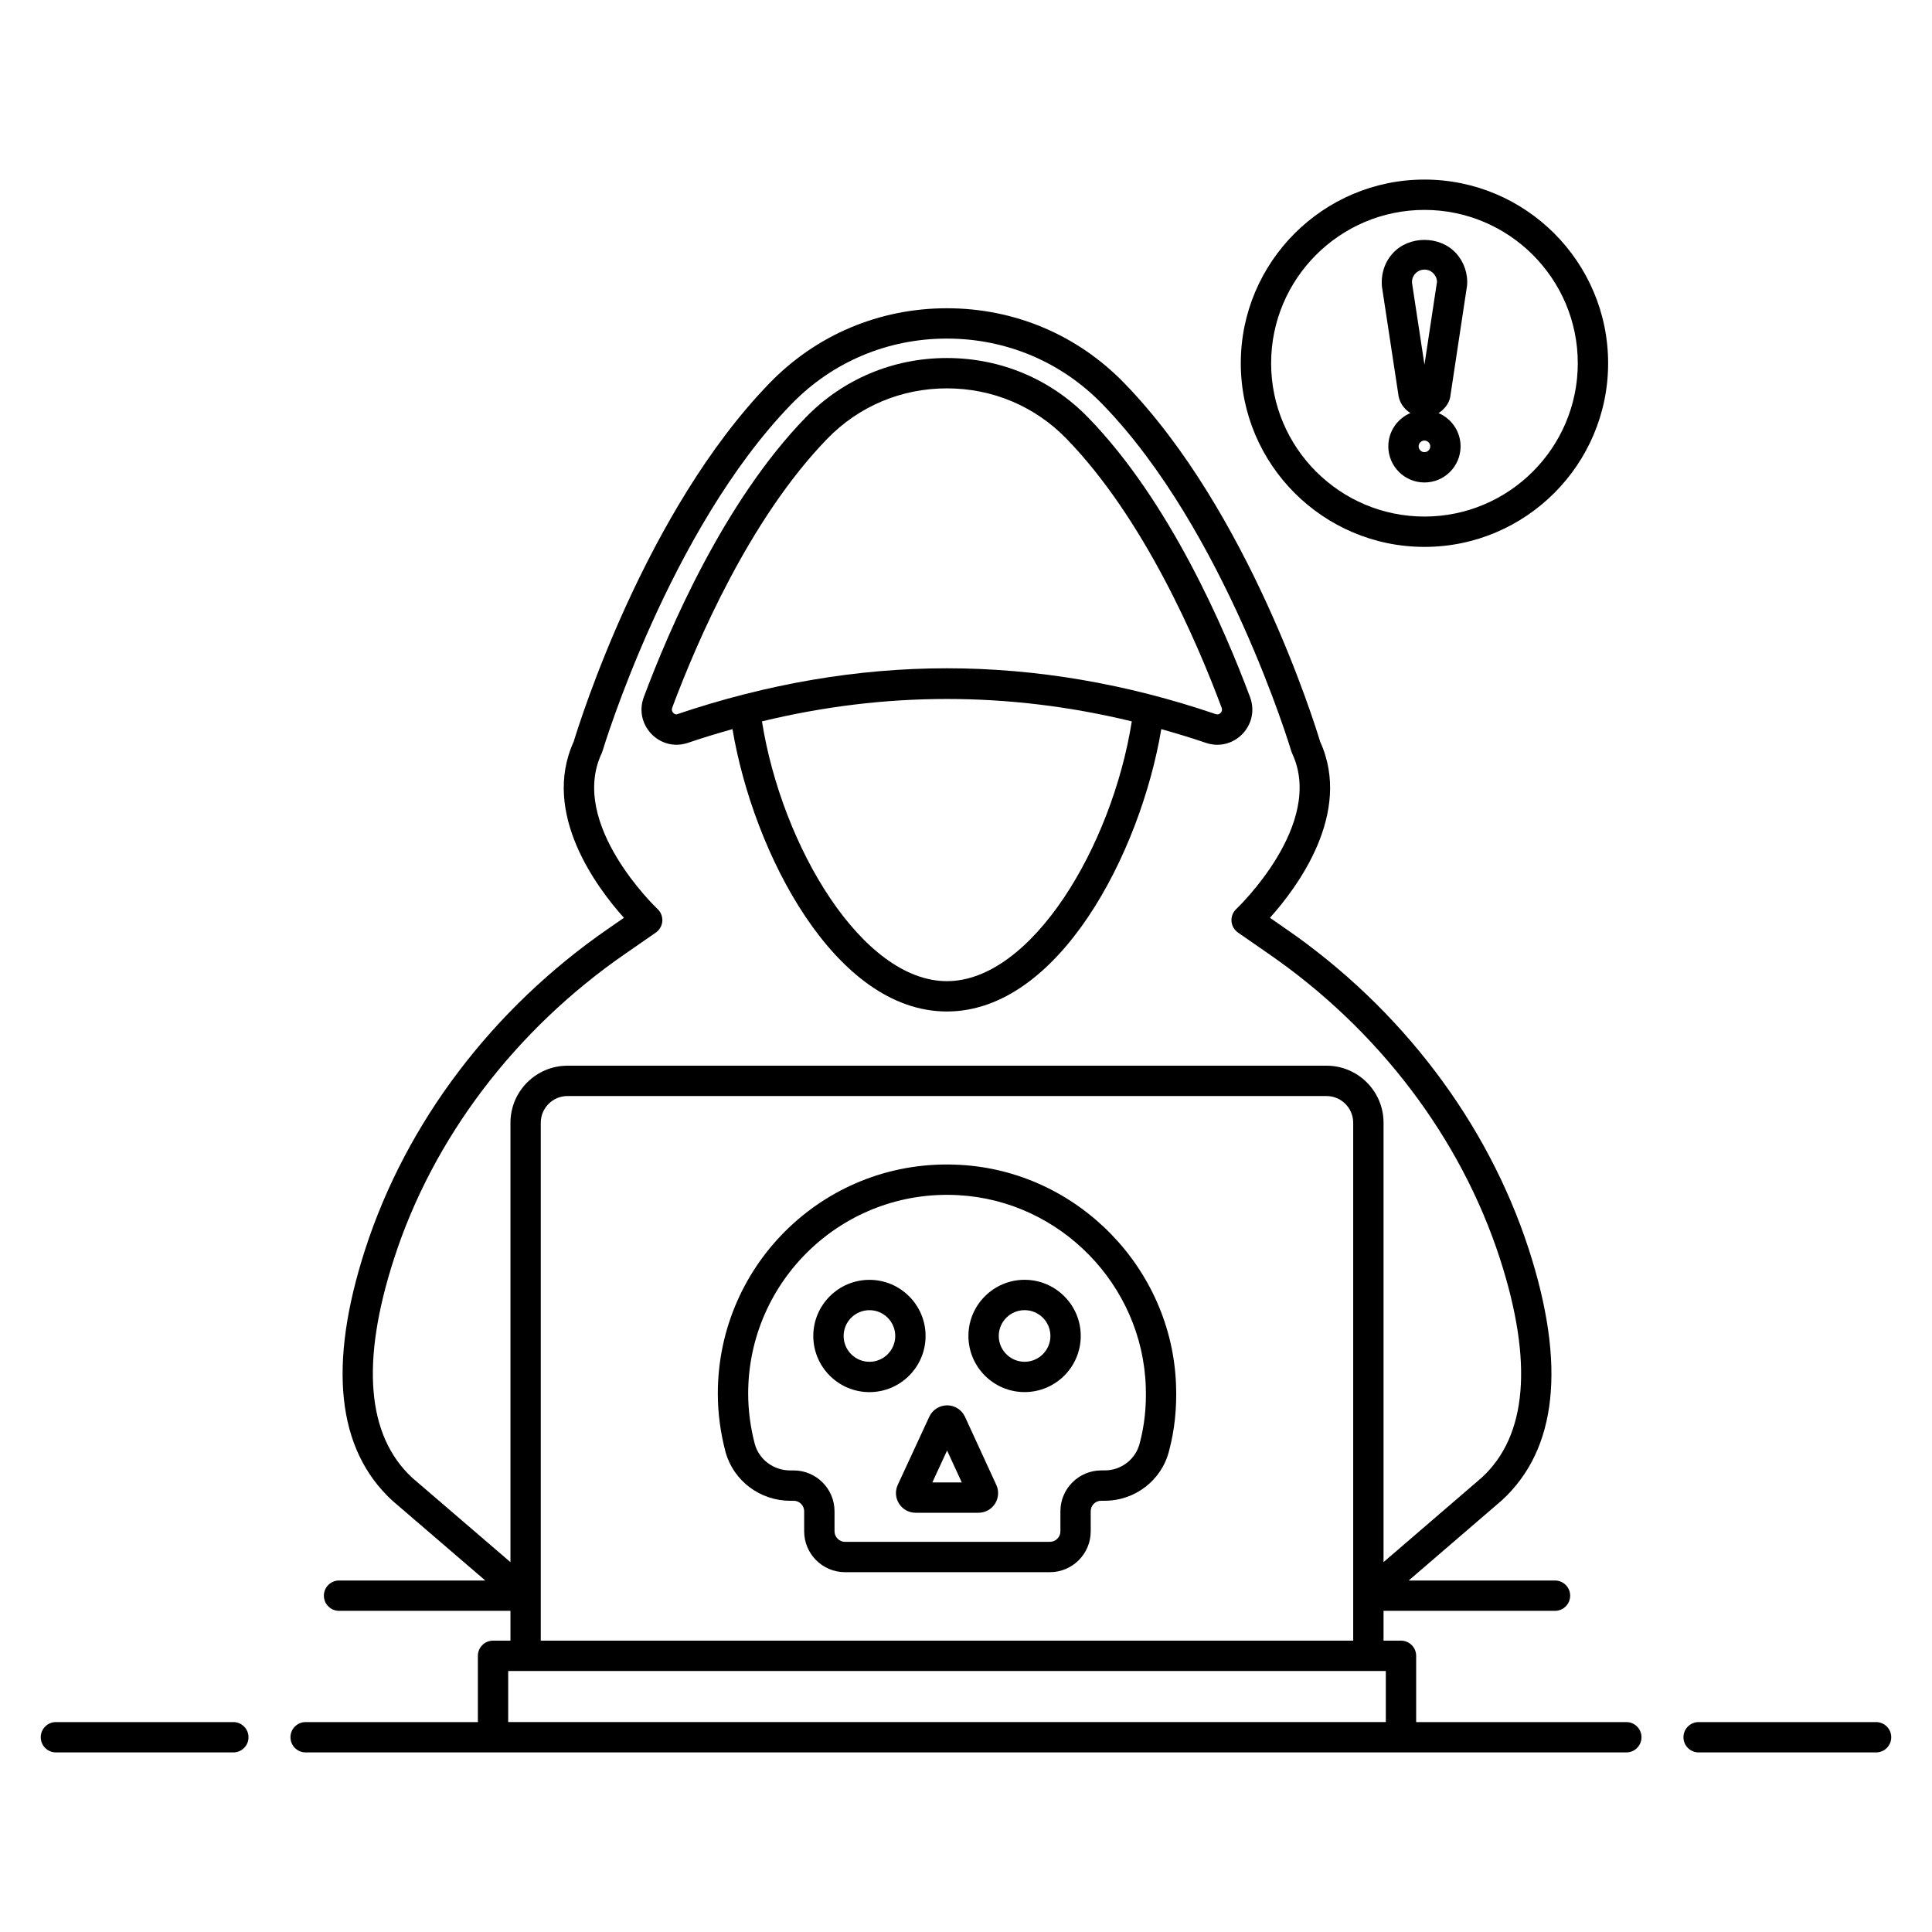 <?xml version="1.0" encoding="UTF-8"?>
<!-- Uploaded to: ICON Repo, www.svgrepo.com, Generator: ICON Repo Mixer Tools -->
<svg fill="#000000" width="800px" height="800px" version="1.1" viewBox="144 144 512 512" xmlns="http://www.w3.org/2000/svg">
 <g>
  <path d="m641.18 600.37h-47.027c-2.219 0-4.019 1.801-4.019 4.019s1.801 4.019 4.019 4.019h47.027c2.219 0 4.019-1.801 4.019-4.019s-1.801-4.019-4.019-4.019z"/>
  <path d="m205.84 600.37h-47.023c-2.219 0-4.019 1.801-4.019 4.019s1.801 4.019 4.019 4.019h47.023c2.219 0 4.019-1.801 4.019-4.019s-1.801-4.019-4.019-4.019z"/>
  <path d="m575 600.37h-55.703v-17.559c0-2.219-1.801-4.019-4.019-4.019h-4.625v-7.902h45.438c2.219 0 4.019-1.801 4.019-4.019s-1.801-4.019-4.019-4.019h-38.773l24.734-21.289c14.625-13.469 17.012-35.836 7.098-66.48-10.945-33.691-33.84-63.875-64.445-84.973l-4.16-2.883c7.113-7.914 21.984-27.676 13.301-46.691-1.523-5.047-18.953-61.102-51.91-95.008-12.398-12.789-29.086-19.836-46.992-19.836s-34.594 7.047-46.992 19.832c-32.91 33.91-50.387 89.973-51.91 95.008-8.684 19.02 6.191 38.781 13.305 46.695l-4.152 2.879c-30.668 21.168-53.539 51.348-64.414 84.984-9.902 30.629-7.535 52.996 7.156 66.566l24.672 21.199-38.758-0.004c-2.219 0-4.019 1.801-4.019 4.019s1.801 4.019 4.019 4.019h45.426v7.902h-4.617c-2.219 0-4.019 1.801-4.019 4.019v17.559h-45.645c-2.219 0-4.019 1.801-4.019 4.019s1.801 4.019 4.019 4.019h137.47 0.031 212.5c2.219 0 4.019-1.801 4.019-4.019s-1.801-4.019-4.019-4.019zm-321.73-64.719c-12.074-11.16-13.703-30.707-4.848-58.09 10.332-31.961 32.109-60.672 61.34-80.848l8.039-5.574c0.996-0.691 1.629-1.797 1.715-3.008 0.09-1.211-0.375-2.398-1.262-3.231-0.242-0.223-23.621-22.457-14.816-41.238 0.09-0.18 0.156-0.367 0.215-0.559 0.172-0.582 17.707-58.645 50.059-91.984 10.875-11.215 25.516-17.391 41.223-17.391s30.348 6.176 41.223 17.395c32.402 33.332 49.887 91.391 50.059 91.977 0.059 0.191 0.125 0.383 0.215 0.562 8.805 18.781-14.57 41.016-14.812 41.238-0.883 0.828-1.352 2.019-1.262 3.227 0.09 1.211 0.723 2.32 1.715 3.008l8.051 5.582c29.18 20.109 50.973 48.82 61.375 80.84 8.859 27.391 7.211 46.93-4.793 57.996l-26.055 22.422v-116.44c0-8.336-6.777-15.117-15.109-15.117l-201.15 0.004c-8.332 0-15.117 6.781-15.117 15.117v116.45zm249.34-94.113v137.25h-215.3v-137.25c0-3.902 3.176-7.078 7.078-7.078h201.15c3.898 0.004 7.07 3.176 7.07 7.078zm8.645 158.83h-232.58v-13.539h4.578c0.016 0 0.027 0.008 0.027 0.008h223.35s0.023-0.008 0.039-0.008h4.586z"/>
  <path d="m326.31 340.86c3.93-1.34 7.867-2.523 11.805-3.633 5.508 32.785 27.141 74.828 56.82 74.828s51.312-42.047 56.82-74.832c3.945 1.113 7.887 2.297 11.824 3.641 0.984 0.336 2.004 0.508 3.023 0.508 3.016 0 5.856-1.504 7.606-4.023 1.77-2.543 2.156-5.676 1.074-8.59-6.769-18.156-21.336-51.918-42.863-74.062-9.883-10.199-23.199-15.816-37.484-15.816-14.289 0-27.605 5.617-37.484 15.816-21.48 22.133-36.059 55.895-42.836 74.051-1.094 2.914-0.707 6.047 1.062 8.594 1.75 2.519 4.59 4.027 7.609 4.027 1.02 0 2.039-0.176 3.023-0.508zm68.625 63.156c-22.398 0-43.73-35.633-49.008-68.844 32.605-7.914 65.414-7.914 98.012-0.004-5.269 33.215-26.605 68.848-49.004 68.848zm-72.797-72.457c6.562-17.566 20.621-50.18 41.082-71.266 8.355-8.625 19.617-13.375 31.715-13.375s23.355 4.746 31.715 13.375c20.512 21.094 34.555 53.707 41.098 71.266 0.164 0.434 0.113 0.836-0.137 1.203-0.246 0.355-0.621 0.566-1.004 0.566l-0.43-0.078c-23.621-8.059-47.59-12.148-71.234-12.148-23.641 0-47.609 4.086-71.652 12.223-0.383 0-0.758-0.215-1.004-0.57-0.258-0.363-0.305-0.766-0.148-1.195z"/>
  <path d="m398.41 452.7c-35.172-1.984-64.18 25.977-64.18 60.613 0 5.144 0.688 10.352 2.051 15.508 2.098 7.594 9.129 12.895 17.09 12.895h0.953c1.539 0 2.789 1.25 2.789 2.789v5.312c0 5.973 4.856 10.828 10.828 10.828h54.281c5.973 0 10.828-4.856 10.828-10.828v-5.312c0-1.566 1.23-2.789 2.797-2.789h0.883c8.133 0 15.172-5.484 17.094-13.266 1.445-5.402 2.062-11.211 1.844-17.246-1.027-31.121-26.176-56.82-57.258-58.504zm47.633 73.746c-1.047 4.254-4.879 7.227-9.305 7.227h-0.883c-5.973 0-10.836 4.856-10.836 10.828v5.312c0 1.539-1.25 2.789-2.789 2.789l-54.285 0.004c-1.512 0-2.789-1.277-2.789-2.789v-5.312c0-5.973-4.856-10.828-10.828-10.828h-0.953c-4.359 0-8.203-2.875-9.332-6.953-1.172-4.445-1.77-8.957-1.77-13.41 0-30.008 25.23-54.293 55.695-52.582 26.961 1.461 48.777 23.75 49.672 50.758 0.191 5.246-0.34 10.258-1.598 14.957z"/>
  <path d="m389.29 498.05c0-8.203-6.672-14.879-14.879-14.879-8.207 0-14.879 6.676-14.879 14.879s6.672 14.879 14.879 14.879c8.207 0 14.879-6.676 14.879-14.879zm-14.879 6.84c-3.773 0-6.84-3.07-6.84-6.84s3.066-6.84 6.84-6.84c3.773 0 6.84 3.07 6.84 6.84s-3.066 6.84-6.84 6.84z"/>
  <path d="m415.53 483.16c-8.207 0-14.887 6.676-14.887 14.879s6.68 14.879 14.887 14.879c8.207 0 14.879-6.676 14.879-14.879 0.004-8.203-6.672-14.879-14.879-14.879zm0 21.723c-3.773 0-6.848-3.07-6.848-6.84s3.074-6.84 6.848-6.84c3.773 0 6.84 3.07 6.84 6.84s-3.066 6.84-6.84 6.84z"/>
  <path d="m399.73 519.46c-0.848-1.844-2.707-3.031-4.731-3.031-2.027 0-3.883 1.188-4.727 3.019l-8.359 18.066c-0.742 1.621-0.613 3.484 0.352 4.984 0.965 1.504 2.602 2.398 4.383 2.398h16.648c1.789 0 3.434-0.898 4.398-2.41 0.957-1.508 1.078-3.375 0.336-4.969zm-8.652 17.402 3.91-8.457 3.891 8.457z"/>
  <path d="m570.17 240.26c0-26.836-21.836-48.672-48.676-48.672-26.836 0-48.672 21.832-48.672 48.672 0 26.836 21.836 48.672 48.672 48.672 26.84 0 48.676-21.836 48.676-48.672zm-89.309 0c0-22.406 18.227-40.633 40.633-40.633s40.637 18.227 40.637 40.633-18.23 40.633-40.637 40.633c-22.406-0.004-40.633-18.23-40.633-40.633z"/>
  <path d="m531.07 262.29c0-3.957-2.414-7.359-5.844-8.816 1.762-1.125 3.043-2.891 3.195-4.93l4.363-28.852c0.273-3.144-0.801-6.285-2.938-8.613-4.285-4.672-12.426-4.668-16.711 0-2.137 2.324-3.207 5.461-2.91 8.867l4.309 28.344c0.195 2.238 1.473 4.047 3.227 5.176-3.434 1.457-5.844 4.859-5.844 8.82 0 5.281 4.293 9.574 9.574 9.574 5.281 0.008 9.578-4.289 9.578-9.57zm-12.012-45.77c0.633-0.691 1.504-1.07 2.445-1.07 0.934 0 1.797 0.379 2.422 1.066 0.629 0.684 0.934 1.566 0.883 2.231l-3.312 21.902-3.293-21.641c-0.078-0.922 0.227-1.805 0.855-2.488zm0.898 45.77c0-0.848 0.688-1.535 1.535-1.535 0.848 0 1.539 0.688 1.539 1.535 0 0.848-0.691 1.535-1.539 1.535-0.848 0.004-1.535-0.688-1.535-1.535z"/>
 </g>
</svg>